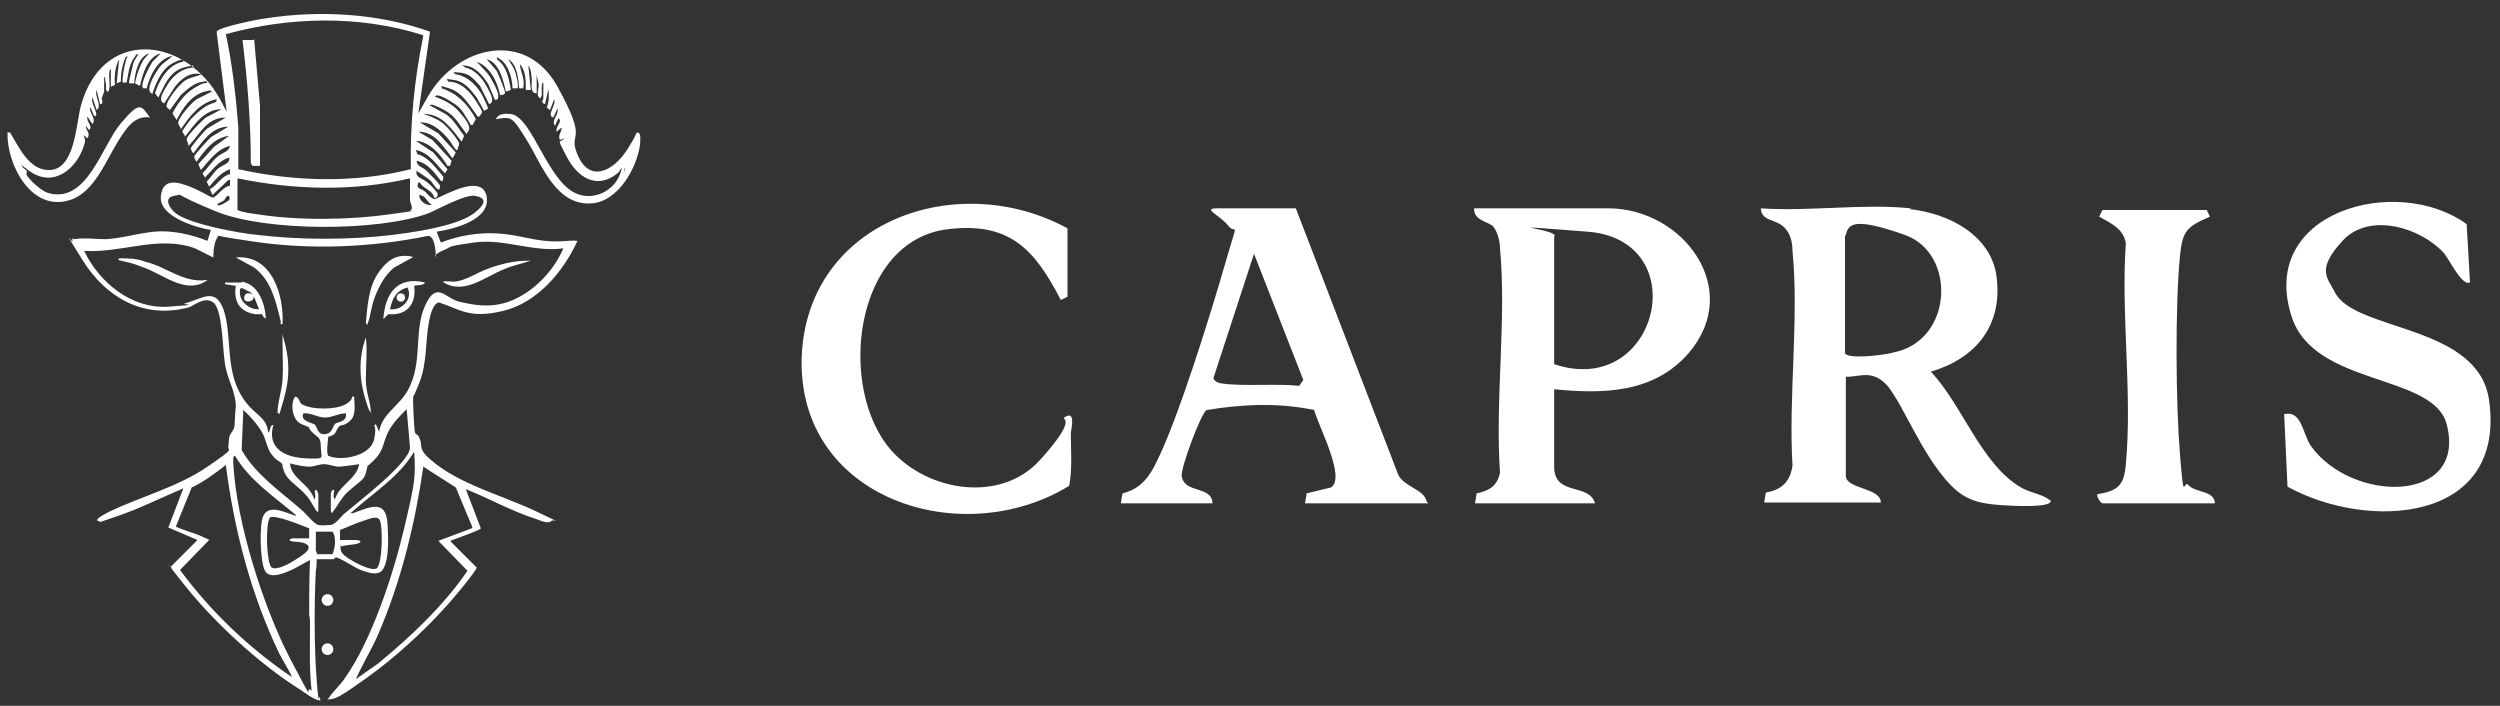 <?xml version="1.0" encoding="UTF-8"?>
<svg xmlns="http://www.w3.org/2000/svg" id="Warstwa_1" version="1.1" viewBox="0 0 300 84.7">
  <rect x="0" y="0" width="300" height="84.7" fill="#333333" stroke="none"/>
  <!-- Generator: Adobe Illustrator 29.6.1, SVG Export Plug-In . SVG Version: 2.1.1 Build 9)  -->
  <defs>
    <style>
      .st0 {
        fill: #fff;
      }
    </style>
  </defs>
  <path class="st0" d="M171.4,60.4h-14.8l.2-1.2,2.9-.7c1.9-1.1-1.6-7.6-2-9.3-4.3-.9-8.6-.7-12.9,0-.7.4-3.1,6.9-3,7.9.3,2.2,3.6,1.1,3.7,3.3h-11l.2-1.2c2.1-.5,3.2-1.9,4.1-3.8,2.6-5.2,6.5-17.8,8.2-23.7s1.3-3.4.4-4.6-3.2-2.1-1.4-2.1h9.5l12.3,32c.8,1.5,3.1,1.7,3.4,3.2ZM150.5,30.4l-4.9,15c.2.4.5.5.9.6,2.6.4,6.7,0,9.4.3l.5-.7-5.9-15.1Z"></path>
  <path class="st0" d="M128.1,35.6l-.8.4c-3.1-6-6.1-9.4-13.5-8.5-11.4,1.3-13.4,19.2-6.8,26.6,4.4,4.9,13.1,6.3,17.8,1.1s2.5-4.8,2.9-5.1c1.5-1,.8,1.5.8,1.9,0,2.1.2,4.2-.2,6.3-12.9,7.9-32.6,1.6-32.1-15.4.6-16.4,18.7-22.7,31.9-15.5v8.3Z"></path>
  <path class="st0" d="M265.8,60.4h-13.5c-.2,0-.8-.9-.6-1.1,2.5-.4,3.2-1.1,3.4-3.6.8-8.4-.6-18,0-26.5-.3-1.8-1.8-2.4-3.2-3.2l.4-.8h12.5l.4.8c-2.8,1.2-3.3,1.7-3.6,4.7-.6,6.1-.5,17.8,0,23.9s.4,2.9,1,3.6c.9,1,3.2.6,3.2,2.3Z"></path>
  <g>
    <path class="st0" d="M229.2,25.1c4.6.5,9.8,3.1,10.4,8.2.7,5.8-2.5,9.7-7.9,11.3,3.8,4,6.1,11.3,11,14,1.2.6,2.4.7,3.4,1.5,0,.8-3.7.6-4.4.6-4.8-.2-6.4-.6-9.2-4.4s-4.8-9.1-6.5-10.5-3.1-.5-4.5-.6v11.9c0,1.6,4.2,1.4,4.2,3.2h-14l.2-1.2c1.9-.3,2.9-1.3,3.2-3.2-.5-8.3.8-17.6,0-25.8,0-.9-.2-1.9-.8-2.6-1-1.3-2.9-.8-3-2.5,5.8.4,12.4-.6,18,0ZM221.4,28.3v14c0,.9,4.9.3,5.8,0,7.2-1.4,7.6-11.9,1.4-14.1s-6.8-1.3-7.1,0Z"></path>
    <path class="st0" d="M186.5,46.7v9.3c0,3.6,4.2,1.9,4.9,4.4h-14.4l.2-1.2c1.5-.3,2.5-.9,2.8-2.5-.6-8.7.8-18.4,0-26.9,0-.8-.3-2-.8-2.6s-2.4-.7-2.3-2.2h16.1c8.9,0,16.2,9.6,9.7,17.3-4.2,4.9-10.3,5-16.3,4.4ZM186.5,43.7c12.5,4.2,17-14.9,4-15.9s-3.1-.3-4,.6v15.4Z"></path>
    <path class="st0" d="M296.5,33.8c-.9.9-2.6-2.7-3.2-3.4-2.8-3.1-9-5-12.2-1.5s-1.8,4.4-.9,6.2c2.4,4.7,17.3,3.8,18.5,13,2,14.7-14.6,15.6-24.2,10.3l-.4-8.7c2.1-.5,2.2,2.3,3.2,3.8,4.9,6.9,18.8,7,16.3-2.6-1.6-6.1-15.9-4.5-18.6-12.9-4.1-12.6,12.6-17.2,21-11.1l.4,7Z"></path>
    <circle class="st0" cx="39.3" cy="72" r=".7"></circle>
    <circle class="st0" cx="39.3" cy="77.9" r=".7"></circle>
    <path class="st0" d="M24.9,33.6c-2.4,1.8-5.1-.5-7.4-1.4s-1.9-.6-2.9-.9-.4.1-.3-.3c1.1,0,2.1,0,3.1.4,2.6.6,4.6,2.6,7.4,2.2Z"></path>
    <path class="st0" d="M63.6,31.1c0,.3,0,.2-.3.3-.9.3-1.9.5-2.8.9-2.3.9-4.9,3.2-7.4,1.5.5-.1,1,0,1.5,0,1.4-.2,2.5-1,3.8-1.5s3.4-1.1,5.1-1Z"></path>
    <path class="st0" d="M51,33.9c-.1.4-1.2.3-1.3.4.3,2.2-.9,3.6-3.1,3.4l-.6.6c.2-3.1,1.7-5.2,5-4.4ZM46.8,37.1c1.4.2,2.8-1.2,2.1-2.6-1.4.4-1.8,1.3-2.1,2.6Z"></path>
    <path class="st0" d="M29,33.8c2,.3,2.8,2.6,2.9,4.4-.3,0-.4-.5-.5-.5-.2,0-.5,0-.8,0-1.9-.3-2.6-1.6-2.3-3.4l-1.3-.2v-.2c.7,0,1.4,0,2,0ZM30.4,35.5c-.3-.4-.2-.4-.7-.6-.7-.4-1-.6-.9.4s1.2,1.9,2.3,1.8c-.3-.6-.4-1.1-.7-1.6.3.7-1.2,1-1.1.2s1-.5,1.1-.2Z"></path>
    <path class="st0" d="M33.9,38.9c-.4,0-.2,0-.2-.3-.6-2.4-1.1-4.9-3.2-6.5l-2.2-1.2c4.3-.4,5.8,4.5,5.6,8Z"></path>
    <path class="st0" d="M49.5,30.9l-2.2,1.2c-1.1.9-1.8,2.2-2.3,3.5s-.5,2.2-.8,3,0,.3-.3.2c.2-2.1.3-4.4,1.6-6.2s2.5-2.1,4-1.8Z"></path>
    <path class="st0" d="M44.6,49.6c-.4-.3-.5-1-.7-1.5-.8-2.5-.9-5.1,0-7.6.2,1.6,0,3.3,0,5s.6,2.7.6,4.1Z"></path>
    <path class="st0" d="M33.3,49.6c0-1.3.5-2.6.6-4s0-3.1,0-4.7,0-.5.1-.4c.8,2.7.8,4.9,0,7.6s-.3,1.2-.7,1.5Z"></path>
    <circle class="st0" cx="48.1" cy="35.7" r=".5"></circle>
    <g>
      <path class="st0" d="M12.2,11.8c0,.1.3.7-.2.7l-.4-1.7c-.3.8.7,1.9,0,2.4l-.5-1.5c-.3.5.7,1.9.4,2.2s-.5-1-.7-1c-.1.8.8,1.2.3,2l-.6-.9c-.2.6.7,1.1.2,1.6l-.4-.5c0,.6.6.8.2,1.5l-.5-.4c.2.5.3.6.1,1.2-.9,2.9-3.7,5.2-6.6,3.1s-.8-1-.9-.8c-.1.4.5.6.6.8s-.1.3,0,.5c.4.7,1.7,1.8,2.4,2.1,4.8,1.6,6.6-5.6,8.9-8.3s2.4-2.2,3.5-.7c-1.9-.3-2.9,1.4-3.8,2.8-1.5,2.4-2.9,6.2-5.8,7.1-4.6,1.5-7.6-4.2-7.5-8.1h.3c1,1.6,2.2,4.4,4.5,4.5,3.3.2,3.4-5.4,4-7.7,2.6-9.4,12.5-8.4,16.7-.8l.8,1.5-1.2-9.5c0-.1,0-.2.1-.2.5-.5,4.9-1.4,5.8-1.5,6.5-1,13.5-.6,19.7,1.6l-1.4,9.8,1.2-2.1c3.5-6,11.7-8,15.5-1.1s1.3,5.3,2.3,7.9c1.4,3.8,4.4,2.3,6.1-.4s.6-1.5,1.2-2c.5,0,.3,1.2.3,1.5-.4,2.8-2.6,6.7-5.7,7-4.4.4-6.1-4.7-7.9-7.6s-1.8-2.8-3.7-2.5c.3-.7,1.2-.7,1.9-.6,2.5.5,4.3,8,7.7,9.5,2.2,1,4.8-.4,5.4-2.6s.3.4.4,0,0-.3,0-.5c-.3-.2-.6.6-.8.7-2.5,2-4.8.5-6.1-2s-.8-1.5-.3-2.2l-.5.2c-.3-.6.2-.9.2-1.5l-.6.5c-.2-.6.8-1.3.2-1.6l-.4.9c-.5-.7.5-1.3.3-2.1l-.5,1.1c-.9-.2.4-1.5.1-2.2l-.5,1.3-.4-.3c.3-.7.3-1.4.2-2.2l-.4,1.8c-.6-.2-.2-.5-.2-.7v-1.9c-.2,0-.2.6-.2.8,0,.4.1.9-.2,1.1-.6-.4,0-1.3-.2-1.9l-.2-.9v2.2c-.9,0-.5-1.2-.6-1.9s-.1-1.1-.4-1.4l.3,2.9h-.6c0-1.1,0-2.3-.7-3.1,0,.6.3,1.2.4,1.8s0,.7,0,1.1h-.5c-.1-1.1-.2-2.8-1.3-3.5.2.4.5.8.7,1.2s.6,2.1.4,2.3h-.6c0-1-.4-2.8-1.5-3.5s-.1-.3-.4,0c1.2.8,1.5,2.4,1.7,3.7l-.6.2c-.3-1.4-.8-3.5-2.3-3.9l1.2,1.4c.2.4,1,2.3,1,2.6s-.4.3-.6.3c-.3-1.6-1.2-3.4-2.8-4l1.3,1.4c.4.5,1.3,2.1,1.3,2.7s-.3.4-.4.5l-.8-1.9c-.6-.9-1.4-2-2.6-2.2s-.2,0-.2.2c1.1.2,2,1.2,2.5,2.1s1.2,2,.4,2.3l-1.1-2.2c-.8-.9-1.3-1.5-2.5-1.6s-.5,0-.5.2c1.6.2,2.9,1.6,3.5,3s.6,1,0,1.4l-.9-1.6c-.7-.9-1.4-1.9-2.7-2.1s-.8-.1-.7.2c1.6,0,2.7,1.3,3.5,2.6s.6,1,.2,1.6c-.2,0-.2,0-.3-.2-.9-1.2-1.7-2.7-3.3-3.2s-.7-.2-.9,0c1.9.6,3.2,2,4.1,3.7l-.4.7c-.3,0-.2,0-.3-.2-.6-.9-.9-1.7-1.8-2.3s-2.2-1.4-2.4-.9c1.1.4,2.1.9,2.9,1.8s1.3,1.7,1.2,2.1-.3.4-.3.6c-.7-.9-1.3-2-2.2-2.6s-1.6-.8-1.8-.9-.3,0-.5,0l2,1.1c1,.7,1.5,1.7,2.2,2.6l-.3.7c-1.1-1.4-2.2-3.1-4.1-3.3s-.3-.1-.4,0c.9.3,1.9.7,2.6,1.4s1.6,1.9,1.6,2.1c0,.3-.2.5-.2.8-.2.2-.8-1-1-1.2-.9-1.1-2.1-2.2-3.5-2.1l2.2,1.3,2.1,2.3-.4.7c-1.1-1.4-2.1-3.2-4.1-3.2l1.7,1,2.3,2.5-.2.6h-.3c-.8-1.3-2.1-2.9-3.8-3l2.1,1.4,1.7,2-.3.5c-1-1-1.9-2.5-3.5-2.8l.2.5c1.4.4,2.2,1.7,3.1,2.7,0,.1,0,.7-.3.5-.8-1-1.5-2.1-2.9-2.4,0,.7.7.7,1.2,1.2s1.6,1.6,1.6,1.8c0,1.2-.9-.4-1.1-.6s-1.7-1.2-1.7-1.2c-.2.8.7.9,1.3,1.4s1.1,1.1,1.2,1.3-.1.7-.4.5c-.2-.9-1.4-1.1-1.7-1.8h-.2c-.3.8.3.7.7,1s.7.9,1.3,1c1.4-.6,5.7-3.1,6.2-.3s-4,3.9-6,4.2l.5,1.3c2.1-.8,4.3-1.2,6.6-1.1s3.9.7,5.9.9,2.6-.1,3.9,0c-1.7,3.7-4.8,7.4-8.9,8.4s-5.2-.2-7.7-1c-.7,0-1.1,1.6-1.2,2.2-.5,2.5-.2,5-1.2,7.5s-.6,1.1-.7,1.5.1,4.1.2,4.4.3.2.4.4c.7,1.2-.2,1.4,1.4,2.8,3.4,3,8.6,4.3,12.6,6.2s2,.9,2,1.2c-.4.4-1.3,0-1.8-.2-2.9-.9-5.7-2.5-8.5-3.6l1.8,4.7c0,.2-2.9,1.2-3.4,1.4s-.2,0-.2.2l3.1,3.1c0,.4-3.2,4.2-3.7,4.7-2.7,3-6.1,6.1-9.3,8.4s-3.8,2.6-4.5,2.7-.3,0-.2-.2c.2-.4,1.4-1.6,1.8-2.2,3.3-4.6,5.9-12.6,7.2-18.1s1.4-6.2,1.2-9.2c-1.8,3-4.7,4.8-7.2,7s-.5.1-.2.4c2-.7,4-1.8,4.2,1.2s0,4.8-.6,5.6-2,.2-2.6,0-2.7-1.6-3-1.5-.2.2-.2.2h-2.1c0,.5,0,.9-.1,1.4-.2,3.9-.2,9.2.1,13.1s.3,1.5.4,2.1,0,.3-.2.3c-.4,0-1.7-.9-2.1-1.2-5-3.1-10.6-8.3-14.2-12.9s-1.1-1.3-1.3-1.7-.1-.2,0-.3l3.1-3.1-3.5-1.5,1.8-4.7c-2.6,1.1-5.4,2.5-8.1,3.4s-1.5.6-2.2.5c-.3-.3,1.3-1,1.4-1.1,3.8-1.8,8.3-3,11.8-5.4s2.4-1.8,2.5-2.4,0-1,.2-1.4.4-.5.5-.9.1-1.9.2-2.5c0-1.8-1-3.2-1.3-5.1s-.3-6.6-1.4-7.4-2.3.4-3,.6c-5.4,1.4-9.9-1.2-12.7-5.7s-1.1-1.8-1.2-2.3,0-.2.2-.2c1.1-.2,2.6,0,3.8,0,1.9-.1,3.8-.7,5.8-.9s4.4.3,6.4,1.1l.4-1.3c-1.8-.3-6.2-1.6-6-4s2.2-1.7,3.5-1.2,2.3,1.2,2.7,1.3,1.3-1.4,2.1-1.4v-.7s-.2,0-.2,0l-1.9,1.8-.3-.7c.9-.5,1.4-1.6,2.4-1.8v-.6c-1.1.4-1.8,1.3-2.5,2.1l-.3-.6c.5-.5.9-1.2,1.4-1.6s1.5-.6,1.3-1.3c-1.3.4-2,1.5-2.9,2.4l-.3-.5c.6-.6,1.1-1.4,1.8-2s1.3-.5,1.5-1.3c-1.6.4-2.5,1.8-3.5,2.9l-.3-.7,1.9-2.1,1.8-1.3c-1.8.2-2.9,1.7-3.9,3.1-.1-.1-.3-.4-.3-.6s1.8-2.2,2.1-2.4l2-1.2c-2,0-3.1,1.8-4.2,3.2-.1-.1-.3-.4-.3-.6s1.7-2.2,2-2.4l2.2-1.3c-2.2,0-3,1.8-4.2,3.1s-.1.3-.3.2c0-.2-.2-.5-.2-.7,0-.4,1.9-2.3,2.3-2.6l1.9-1c-2.1,0-3.3,1.9-4.4,3.3,0-.3-.4-.5-.3-.7s.9-1.3,1.1-1.5c.6-.6,1.2-1.2,2-1.6s1-.2,1-.7c-2,.4-3.2,2-4.3,3.6,0-.3-.4-.5-.3-.9.2-.7,1.6-2.3,2.2-2.7l1.8-.9c-.1-.3-.7,0-.9,0-1.6.5-2.6,2-3.3,3.4l-.5-.8c.6-1.2,1.5-2.4,2.7-3.1s1-.4,1.5-.6c-.2-.3-.3-.1-.5-.1-1.1.1-1.9.9-2.7,1.6l-1.3,1.8c-.2-.2-.5-.3-.4-.6.1-.7,1.6-2.6,2.3-3s1.3-.4,1.9-.7c-1.4-.3-2.4.5-3.2,1.5l-1.3,2c-.8-.3-.1-1.4.2-1.9.7-1.3,1.8-2.3,3.3-2.4,0-.2,0-.3-.2-.2-1.6.2-2.4.8-3.2,2.2l-.8,1.6-.4-.5c.5-1.6,1.6-3.5,3.4-3.8.1-.5-.7-.1-.9,0-1.5.6-2.2,2.1-2.7,3.5s0,.4-.2.3c-.9-.4.6-2.7,1-3.2s1-.8,1.5-1.3c-1.7.3-2.7,2.3-3.1,3.9h-.4c-.5-.4.8-2.7,1.1-3.2l1-1c-1.6.4-2.2,2.5-2.5,3.9l-.6-.3c.2-1,.5-1.9,1-2.8l.7-.8c-1.3.4-1.7,2.3-1.8,3.6h-.6c-.1-.1.4-2,.5-2.4s.4-.7.6-1.1c-.3,0-.3.1-.4.3-.7.8-.8,2.1-1,3.1h-.5c0-.9.2-1.8.4-2.6s.5-.5,0-.5c-.4.9-.6,1.9-.6,3l-.5.2.3-2.9c-.5.9-.6,2.1-.5,3.1l-.5.2v-2.1c-.2,0-.2.6-.2.8,0,.4.2,1.9-.2,1.9-.3-.2-.1-.7-.2-1s0-.7-.2-.8c0,.6,0,1.2,0,1.8ZM50.7,4.2c-7.6-2.4-16-2.2-23.6-.1.8,3.7,1.2,7.4,1.5,11.2v5c6.7,1.5,14,1.7,20.7,0-.1-5.4.4-10.7,1.5-16ZM28.5,21.3v3.9c.6.3,1.6.4,2.3.5,5,.8,11.2.7,16.1,0s1.8-.2,2.3-.4,0-1,0-1.3c0-.9,0-1.8,0-2.6-6.8,1.6-13.9,1.4-20.7,0ZM20.9,23.5c-1.3.2-.6,1.5.2,2.1,1.7,1.3,7.6,2.4,9.9,2.6,5,.6,11,.6,16,0s8.5-1.5,10-2.7,1.2-1.8,0-2-4.4,1.6-5.6,2.1c-6,2.2-19.5,2.2-25.4-.2s-3.7-2.1-5.1-1.9ZM27.6,23.5c-.5-.1-.5.4-.8.6s-.7.3-.7.4c0,.5,1.3-.4,1.4-.5s0-.4,0-.5ZM50.8,23.6c-.1-.1-.3-.2-.5-.2,0,.7.8,1.3,1.5,1.2-.4-.3-.7-.8-1-1.1ZM52.3,30.9c0-.7-.1-2.5-.9-2.6-6.8,1.4-14.1,1.7-20.9.7s-2.8-.6-4.3-.7c-.5.7-.6,1.7-.6,2.6l-2.2-1.1c-4.4-1.6-8.8.6-13.3.3,1.8,3.8,5.7,7,10.1,6.7s1.4-.2,2-.4c2-.5,3.6-2,4.6.7s.3,6.6,1.8,9.7,3.3,2.8,3.6,5.1c.3-.1.1-.9.6-.9-.8,2.8,1.4,3.9,3.9,4s1.8,0,1.8-1.3-.3-1.1-1-1.8-.2-.5-.4-.6c-.3-.2-.8-.3-1.1-.5-.9-.5-1.2-2.3-.6-3.2.5,0,.5.7.8.9,1.2.7,4.1.7,5.3,0s.4-1,1-.9c0,.9.3,2.2-.5,2.9s-.9.4-1.2.6-.4.6-.6.9-.8.4-.8.4c0,0-.3,2.1,0,2.3,1.6.7,5.1,0,5.5-2s-.3-1.4.2-1.8l.4.9c.3-2.1,2.4-3.1,3.4-4.9,1.9-3.3.7-7.1,2.1-10.2s2.4-.9,4.1-.5,3.4.7,5.3.2c3.1-.8,6-3.7,7.2-6.6-3.6.5-7.1-1.2-10.7-.7s-2.6.5-3.6.9-1.1.7-1.1.6ZM39.7,61.3v-2.1c0,0,.1-.5.4-.4,0,.3-.2.9.1,1.1.5-1.7,2.6-2.4,2.9-4.2,0,0-2,.3-2.4.3-.6,0-1.2-.3-1.8-.3s-1.2.3-1.8.3-1.6-.2-2.3-.4c.1,1.8,2.4,2.5,2.9,4.3.3-.2,0-.8.1-1.1.3-.1.4.5.4.6v2c-.3,0-.2-.1-.3-.2-.4-.6-.7-1.3-1.2-1.8-.7-.9-2.2-1.7-2.6-2.8s-.1-.8-.3-1-.6-.4-.8-.6c-.9-.9-.9-1.6-1.3-2.6s-1.5-2.3-2.5-3.2l-.2,4.8c1.7,3,4.7,5,7.2,7.2.5.4,1.5,1.7,2,1.8s1,0,1.4,0c.7,0,1.3-1.1,1.9-1.5,1.5-1.3,7.7-6,7.7-7.8l-.4-4.6c-.8.8-1.7,1.7-2.2,2.7-.7,1.4-.5,2.2-1.7,3.4s-.6.4-.7.5c-.2.3-.2,1.2-.6,1.7s-1.8,1.4-2.4,2.2-.9,1.4-1.4,2ZM41.5,49.6c-.9,0-1.6.5-2.5.5s-1.7-.6-2.6-.5c-.4.9.9,1.1,1.3,1.3s.3,1.3,1.3,1.2.9-1.1,1.3-1.3,1.4-.2,1.2-1.3ZM35.5,61.8c-2.6-2.2-5.5-4.1-7.3-7.1-.3-.1-.2.9-.2,1,.4,7.1,3.6,17.2,6.9,23.5s1.5,2.7,2.5,3.7c-.3-2.5-.2-5.1-.2-7.7s-.1-.6-.1-.8c0-2.4,0-4.8.1-7.2,0,0-1.8,1-2,1.1-.9.4-2.8,1.3-3.4.2s-.7-5.6-.2-6.6c.7-1.5,2.8-.3,3.9,0ZM35.1,81.4c-.4-1-1.1-2-1.6-3-3.4-7.1-5.4-14.8-6.4-22.6-1.3,1-2.6,2-4.1,2.7l-1.9,4.7c1.1.5,2.4.8,3.4,1.3s.6.1.5.4l-3.4,3.5c3.7,5,8.3,9.4,13.5,12.9ZM56.7,63.3l-2-4.8-3.9-2.5c-1,6.9-2.7,13.9-5.5,20.3-.8,1.8-1.8,3.4-2.6,5.2l2.7-1.9c4-3.3,7.8-6.9,10.7-11.1l-3.5-3.6,4-1.5ZM35.2,64.6c.6,0,1.3,0,1.9,0v-1.2c-.8-.3-4.1-1.7-4.7-1.3-.6.8-.4,5.6.2,6s2.2-.5,2.8-.9,2.1-1.2,1.5-1.8-2.4-.2-2.1-.7c.1,0,.2-.1.3-.1ZM40.9,65.4c-.2.8.3,1.2.9,1.6s2.7,1.6,3.4,1.2.8-5.4.3-5.9-1.7.2-2.2.3c-.9.3-1.7.7-2.5,1v1.2c.7,0,1.2,0,1.8,0s.9.2.4.4-1.9.2-2,.4ZM38,66.5h1.9c.3-.7.5-2,0-2.7h-2v2.3c0,0,.2.3.1.4Z"></path>
      <path class="st0" d="M30.5,4.7l.7,8v7.2c.1,0-.9,0-.9,0l-.2-.3c0-4.9-.4-9.9-1-14.8h1.3Z"></path>
    </g>
  </g>
</svg>
